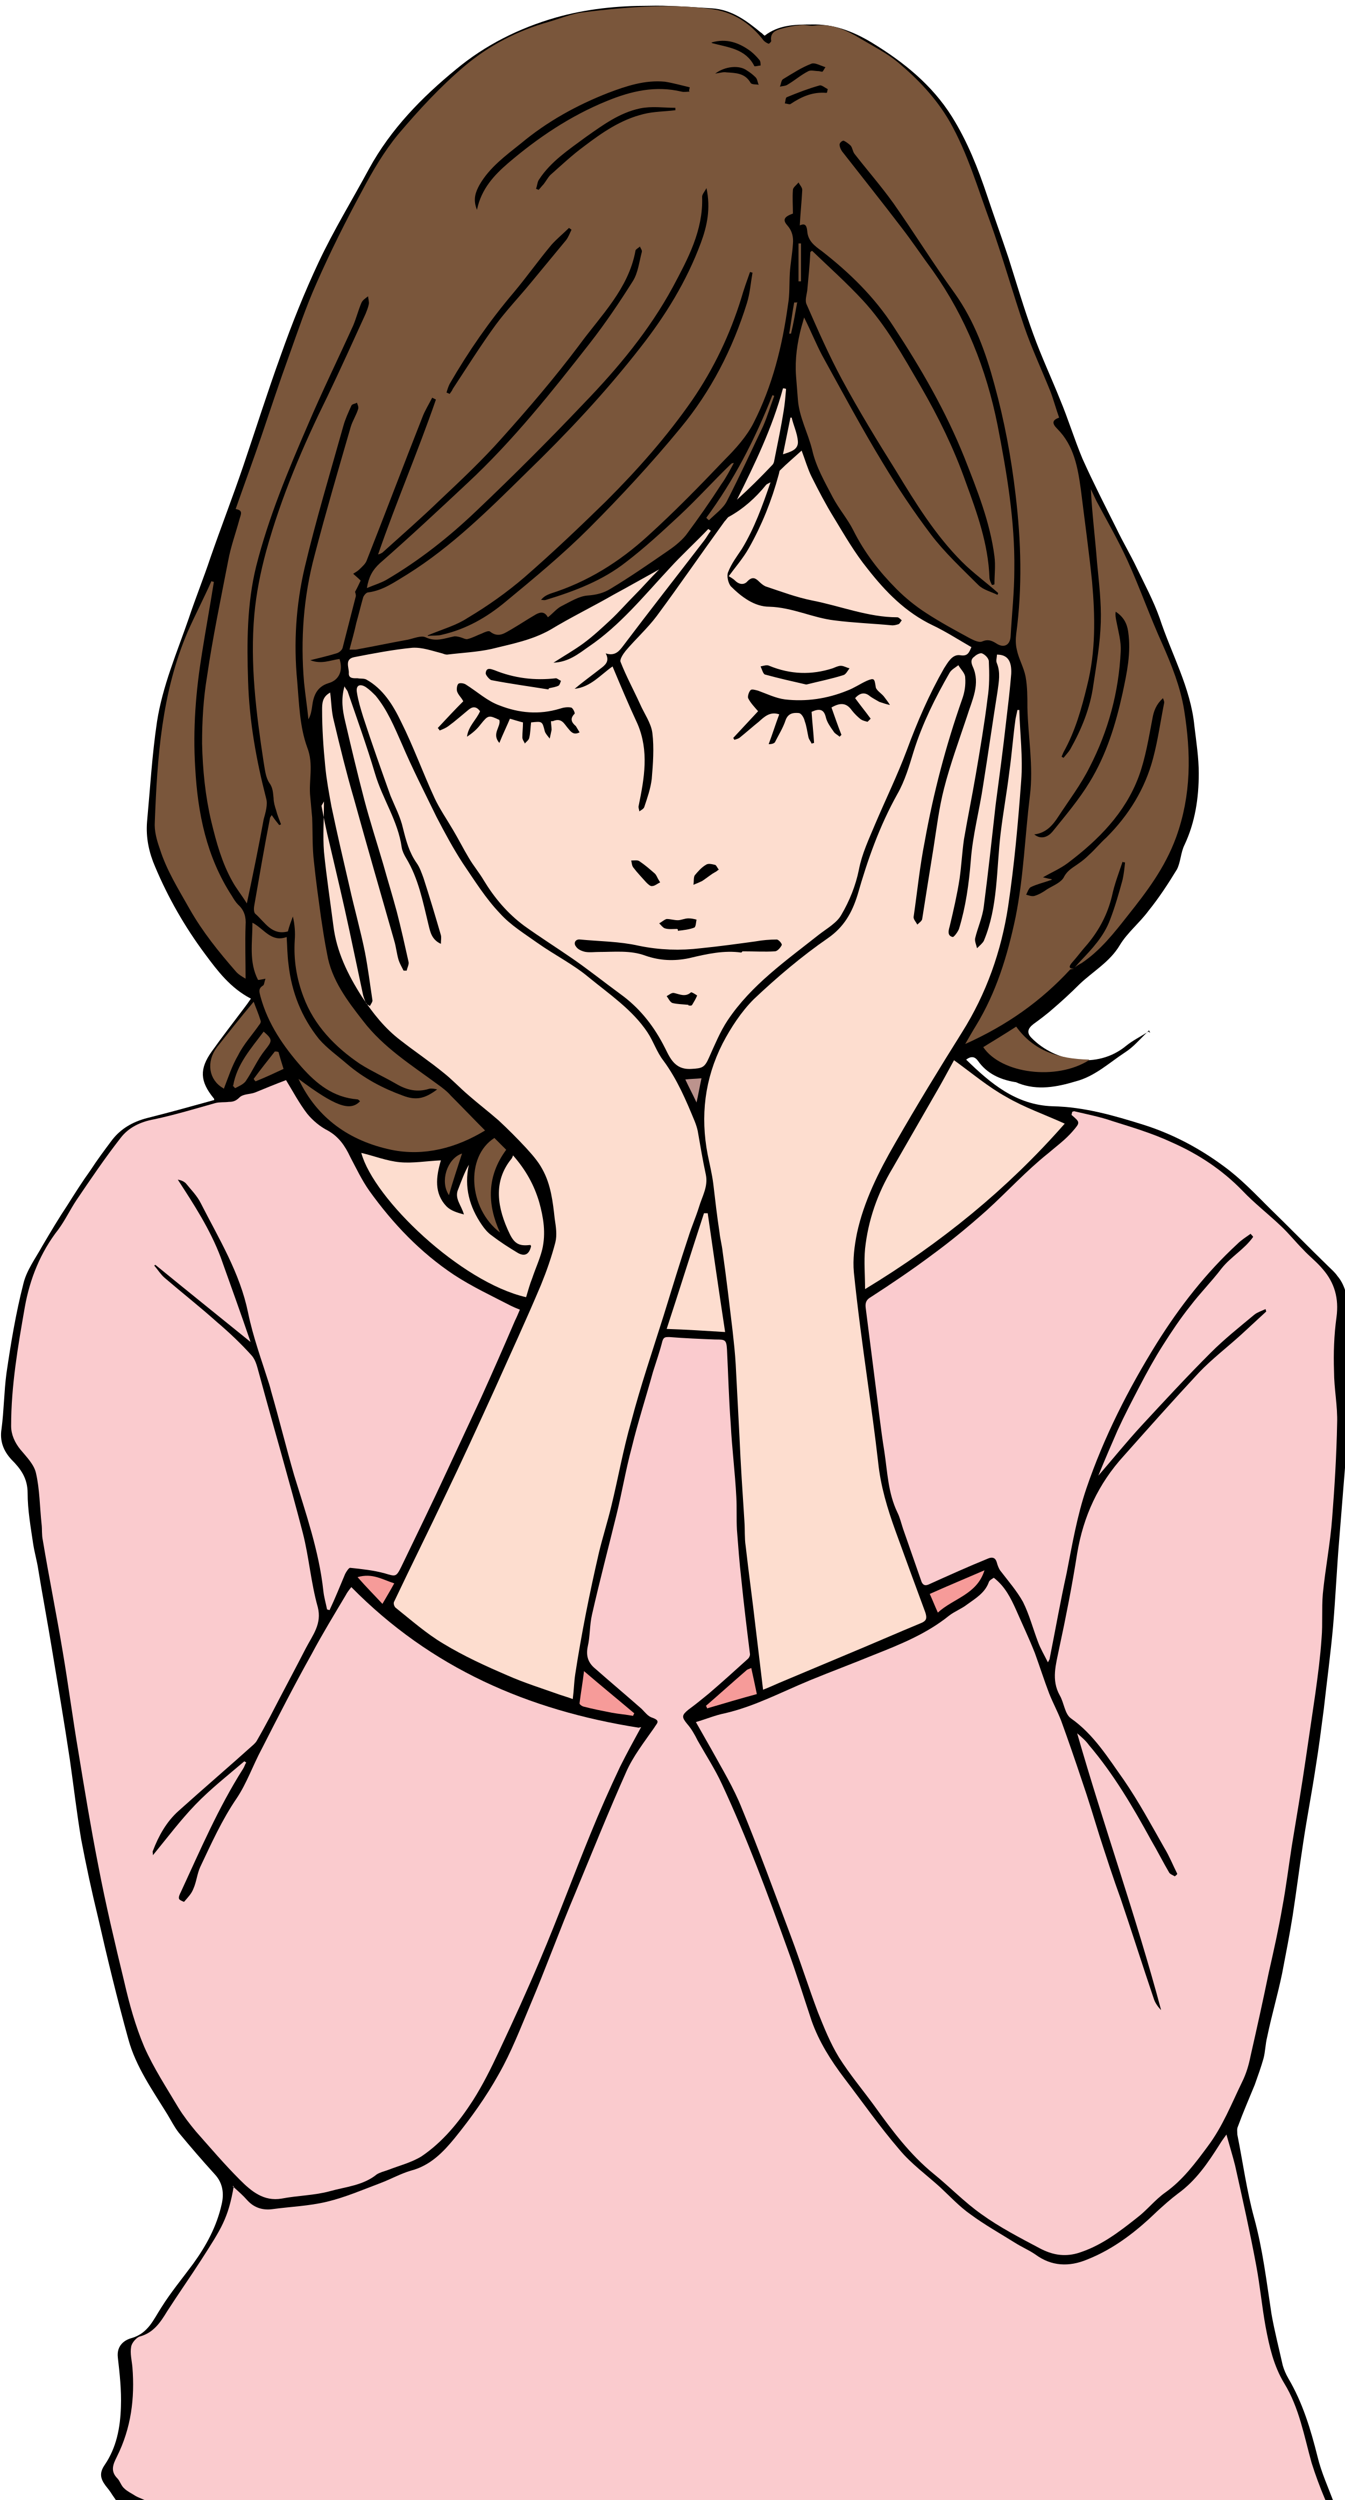 <?xml version="1.0" encoding="UTF-8" standalone="no"?>
<!-- Created with Inkscape (http://www.inkscape.org/) -->

<svg
   xmlns:dc="http://purl.org/dc/elements/1.1/"
   xmlns:cc="http://creativecommons.org/ns#"
   xmlns:rdf="http://www.w3.org/1999/02/22-rdf-syntax-ns#"
   xmlns:svg="http://www.w3.org/2000/svg"
   xmlns="http://www.w3.org/2000/svg"
   xmlns:sodipodi="http://sodipodi.sourceforge.net/DTD/sodipodi-0.dtd"
   xmlns:inkscape="http://www.inkscape.org/namespaces/inkscape"
   width="41.265mm"
   height="76.688mm"
   viewBox="0 0 41.265 76.688"
   version="1.1"
   id="svg62982"
   inkscape:version="0.92.2 2405546, 2018-03-11"
   sodipodi:docname="sadwoman.svg">
  <defs
     id="defs62976" />
  <sodipodi:namedview
     id="base"
     pagecolor="#ffffff"
     bordercolor="#666666"
     borderopacity="1.0"
     inkscape:pageopacity="0.0"
     inkscape:pageshadow="2"
     inkscape:zoom="3.959798"
     inkscape:cx="83.750193"
     inkscape:cy="210.28115"
     inkscape:document-units="mm"
     inkscape:current-layer="layer19"
     showgrid="false"
     inkscape:pagecheckerboard="true"
     inkscape:snap-global="false"
     fit-margin-top="0"
     fit-margin-left="0"
     fit-margin-right="0"
     fit-margin-bottom="0"
     inkscape:window-width="1904"
     inkscape:window-height="948"
     inkscape:window-x="0"
     inkscape:window-y="23"
     inkscape:window-maximized="0" />
  <g
     inkscape:groupmode="layer"
     id="layer19"
     inkscape:label="Layer 2"
     transform="translate(-19.505,-110.49)">
    <path
       style="fill:#000000;stroke-width:1"
       d="m 150.5,417.607 c -0.612,-0.012 -1.224,-0.012 -1.836,0.006 -3.6,0 -7.201,0.359 -10.73,1.367 -4.248,1.224 -8.135,3.171 -11.52,5.979 -3.96,3.24 -7.561,6.912 -10.082,11.52 -1.944,3.6 -4.104,7.131 -5.832,10.803 -1.656,3.528 -3.096,7.129 -4.393,10.801 -1.512,4.176 -2.88,8.496 -4.32,12.744 -1.224,3.601 -2.592,7.128 -3.816,10.656 -0.792,2.376 -1.728,4.683 -2.52,7.059 -1.369,3.96 -3.024,7.777 -3.672,11.953 -0.576,3.888 -0.792,7.704 -1.152,11.592 -0.144,1.8 0.216,3.529 0.936,5.186 1.512,3.6 3.457,6.984 5.762,10.08 1.44,1.945 2.95,3.962 5.326,5.186 -0.288,0.432 -0.503,0.72 -0.719,1.008 -1.296,1.728 -2.592,3.384 -3.816,5.113 -1.44,2.016 -1.367,3.454 0.217,5.398 0.072,0.072 0.072,0.145 0.072,0.217 -2.592,0.72 -5.185,1.44 -7.777,2.088 -1.656,0.432 -3.025,1.224 -4.033,2.52 -0.864,1.153 -1.727,2.305 -2.52,3.529 -0.936,1.296 -1.8,2.665 -2.664,4.033 -1.008,1.512 -1.945,3.095 -2.881,4.68 -0.792,1.44 -1.872,2.881 -2.232,4.465 -0.864,3.384 -1.439,6.841 -1.943,10.297 -0.288,2.16 -0.289,4.319 -0.578,6.48 -0.216,1.368 0.218,2.519 1.154,3.527 1.08,1.08 1.871,2.161 1.871,3.889 0,1.944 0.36,3.962 0.648,5.906 0.144,0.936 0.432,1.943 0.576,2.879 0.504,3.096 1.08,6.121 1.584,9.217 0.72,4.32 1.44,8.569 2.088,12.889 0.432,3.024 0.793,6.122 1.297,9.146 0.576,3.024 1.222,6.048 1.943,9 1.08,4.752 2.233,9.506 3.529,14.186 0.864,3.168 2.807,5.905 4.535,8.713 0.432,0.72 0.793,1.44 1.297,2.088 1.369,1.656 2.736,3.239 4.176,4.824 0.936,1.008 1.081,2.233 0.793,3.457 -0.576,2.592 -1.8,4.823 -3.312,6.912 -1.225,1.656 -2.592,3.313 -3.672,5.041 -0.936,1.44 -1.513,2.951 -3.385,3.527 -0.864,0.216 -1.8,0.863 -1.656,2.232 0.216,1.872 0.431,3.816 0.359,5.76 -0.072,2.376 -0.503,4.681 -1.871,6.697 -0.648,0.936 -0.504,1.585 0.072,2.377 0.288,0.36 0.575,0.72 0.791,1.08 0.504,0.72 0.937,1.512 1.729,1.729 h 0.863 c 0.072,0 0.145,-0.072 0.217,-0.072 v 0.072 h 0.268 0.957 136.668 1.584 c -0.072,-0.144 -0.215,-0.217 -0.359,-0.289 -0.216,-0.072 -0.432,-0.36 -0.504,-0.576 -0.648,-1.728 -1.441,-3.456 -1.873,-5.256 -0.792,-3.169 -1.728,-6.264 -3.385,-9.072 -0.288,-0.504 -0.504,-1.008 -0.648,-1.512 -0.432,-1.945 -0.935,-3.89 -1.295,-5.906 -0.576,-3.744 -1.008,-7.488 -2.016,-11.16 -0.864,-3.168 -1.297,-6.408 -1.945,-9.648 0,-0.288 -0.072,-0.649 0.072,-0.938 0.576,-1.584 1.297,-3.24 1.945,-4.824 0.36,-1.008 0.72,-2.015 1.008,-3.023 0.216,-0.792 0.216,-1.657 0.432,-2.521 0.504,-2.448 1.225,-4.895 1.729,-7.344 0.432,-2.232 0.863,-4.465 1.223,-6.697 0.432,-2.808 0.794,-5.688 1.227,-8.496 0.432,-2.88 1.007,-5.833 1.439,-8.713 0.36,-2.232 0.648,-4.465 0.936,-6.697 0.36,-3.241 0.792,-6.408 1.08,-9.648 0.288,-3.385 0.433,-6.768 0.721,-10.152 0.288,-3.601 0.575,-7.129 0.863,-10.729 0.072,-0.72 0.145,-1.44 0.145,-2.16 0,-0.793 -0.145,-1.585 -0.145,-2.377 -0.072,-2.088 -0.145,-4.248 -0.145,-6.336 0,-1.728 0.361,-3.385 0.289,-5.113 -0.072,-1.224 -0.361,-2.592 -1.225,-3.6 -0.288,-0.432 -0.72,-0.793 -1.08,-1.152 -2.304,-2.232 -4.538,-4.538 -6.842,-6.77 -1.656,-1.656 -3.312,-3.384 -5.184,-4.752 -2.809,-2.088 -5.905,-3.744 -9.289,-4.824 -3.457,-1.08 -6.912,-2.088 -10.584,-2.16 -4.249,-0.144 -7.202,-2.664 -10.01,-5.4 0.576,-0.432 1.009,-0.359 1.369,0.145 1.008,1.44 2.52,2.159 4.248,2.447 0.144,0 0.288,0.073 0.432,0.145 2.233,0.864 4.465,0.431 6.625,-0.217 2.232,-0.576 3.887,-2.161 5.76,-3.385 0.914,-0.588 1.659,-1.466 2.486,-2.27 -0.814,0.521 -1.675,0.944 -2.414,1.549 -3.313,2.737 -8.209,1.873 -10.945,-0.936 -0.576,-0.576 -0.431,-1.08 0.217,-1.584 0.792,-0.576 1.657,-1.225 2.377,-1.873 1.008,-0.864 2.015,-1.798 2.951,-2.734 1.584,-1.512 3.529,-2.592 4.682,-4.537 0.864,-1.44 2.303,-2.593 3.311,-3.961 1.224,-1.512 2.304,-3.168 3.312,-4.824 0.432,-0.865 0.431,-1.945 0.863,-2.809 1.224,-2.592 1.656,-5.399 1.656,-8.279 0,-1.801 -0.288,-3.673 -0.504,-5.473 -0.432,-4.464 -2.663,-8.353 -4.031,-12.529 -0.72,-2.016 -1.728,-3.89 -2.664,-5.834 -0.72,-1.512 -1.585,-2.951 -2.305,-4.463 -1.369,-2.736 -2.737,-5.403 -3.961,-8.139 -0.936,-2.232 -1.656,-4.607 -2.592,-6.84 -1.008,-2.52 -2.16,-4.969 -3.096,-7.561 -1.08,-2.952 -1.945,-5.905 -2.881,-8.857 -0.792,-2.376 -1.655,-4.752 -2.447,-7.129 -1.08,-3.24 -2.305,-6.336 -4.105,-9.217 -2.304,-3.672 -5.617,-6.336 -9.289,-8.568 -2.16,-1.296 -4.392,-2.16 -6.984,-2.088 -2.016,0 -3.816,0.072 -5.4,1.297 -0.216,-0.144 -0.288,-0.288 -0.432,-0.359 -1.656,-1.369 -3.385,-2.667 -5.689,-2.811 -1.836,-0.108 -3.671,-0.256 -5.508,-0.293 z"
       transform="scale(0.265)"
       id="path63927"
       inkscape:connector-curvature="0" />
    <path
       style="fill:#000000;stroke-width:1"
       d="m 206.379,536.459 c 0.059,-0.037 0.12,-0.069 0.178,-0.107 0.072,0.072 0.145,0.073 0.217,0.145 l -0.145,-0.287 c -0.087,0.081 -0.165,0.167 -0.25,0.25 z"
       transform="scale(0.265)"
       id="path63925"
       inkscape:connector-curvature="0" />
  </g>
  <g
     inkscape:label="Layer 1"
     inkscape:groupmode="layer"
     id="layer1"
     style="display:inline"
     transform="translate(-19.505,-110.49)">
    <g
       id="ƒŒƒCƒ_x201e__x0081__x005b__x0020_1"
       transform="matrix(0.265,0,0,0.265,18.236,109.292)">
      <g
         id="g63787">
        <path
           id="path63693"
           d="m 31.711,257.575 c 0.648,0.576 1.224,1.08 1.728,1.656 0.792,0.864 1.8,1.152 2.88,1.008 2.089,-0.288 4.249,-0.36 6.337,-0.864 2.088,-0.504 4.104,-1.368 6.193,-2.16 1.152,-0.432 2.304,-1.08 3.528,-1.44 2.232,-0.576 3.744,-2.161 5.04,-3.745 1.873,-2.304 3.673,-4.824 5.113,-7.416 1.44,-2.521 2.52,-5.329 3.672,-8.065 1.8,-4.249 3.385,-8.641 5.185,-12.889 1.944,-4.681 3.816,-9.361 5.904,-14.042 0.792,-1.8 2.088,-3.456 3.241,-5.112 0.288,-0.504 0.792,-0.792 -0.216,-1.152 -0.505,-0.144 -0.865,-0.648 -1.225,-1.008 -1.8,-1.584 -3.6,-3.097 -5.4,-4.681 -0.792,-0.648 -1.08,-1.44 -0.864,-2.52 0.288,-1.224 0.216,-2.52 0.504,-3.744 0.864,-3.817 1.872,-7.633 2.808,-11.449 0.648,-2.593 1.08,-5.257 1.8,-7.921 0.72,-2.952 1.656,-5.833 2.449,-8.713 0.36,-1.152 0.792,-2.376 1.08,-3.528 0.144,-0.504 0.36,-0.504 0.792,-0.504 1.8,0.144 3.528,0.216 5.328,0.288 1.152,0 1.296,0 1.368,1.152 0.144,2.88 0.216,5.76 0.432,8.641 0.144,2.808 0.504,5.616 0.648,8.424 0.072,1.296 0,2.521 0.072,3.817 0.144,1.872 0.288,3.816 0.504,5.688 0.288,2.881 0.649,5.833 1.009,8.713 0,0.144 -0.072,0.36 -0.216,0.504 -1.513,1.368 -3.025,2.736 -4.537,4.032 -0.792,0.649 -1.584,1.297 -2.376,1.873 -0.792,0.648 -0.792,0.864 -0.144,1.656 0.504,0.576 0.864,1.224 1.224,1.944 0.936,1.656 2.016,3.312 2.808,5.04 2.881,6.193 5.257,12.602 7.561,19.01 1.008,2.736 1.872,5.545 2.808,8.353 0.864,2.448 2.232,4.608 3.817,6.697 2.088,2.736 4.104,5.616 6.336,8.208 1.368,1.657 3.168,2.953 4.753,4.393 1.152,1.08 2.232,2.232 3.456,3.096 1.656,1.224 3.456,2.232 5.184,3.312 0.792,0.504 1.657,0.864 2.377,1.369 1.872,1.368 3.888,1.44 5.976,0.576 3.096,-1.225 5.689,-3.241 8.065,-5.545 0.792,-0.72 1.584,-1.44 2.448,-2.088 2.088,-1.512 3.456,-3.528 4.825,-5.689 0.216,-0.36 0.432,-0.648 0.792,-1.152 0.36,1.296 0.72,2.448 1.008,3.601 0.864,3.888 1.728,7.704 2.448,11.593 0.432,2.304 0.648,4.68 1.08,7.056 0.432,2.305 0.936,4.537 2.16,6.553 1.728,2.808 2.305,6.12 3.169,9.217 0.432,1.368 0.936,2.736 1.512,4.104 0.072,0.216 0.216,0.36 0.36,0.504 H 21.99 c -0.36,-0.36 -1.008,-0.504 -1.512,-0.792 -0.432,-0.288 -0.936,-0.504 -1.296,-0.864 -0.36,-0.288 -0.504,-0.864 -0.792,-1.152 -0.864,-0.864 -0.504,-1.656 -0.072,-2.52 1.656,-3.313 2.088,-6.769 1.8,-10.369 -0.072,-0.792 -0.288,-1.584 -0.144,-2.376 0.072,-0.433 0.576,-1.009 0.936,-1.153 1.656,-0.432 2.448,-1.656 3.24,-2.952 1.296,-2.016 2.665,-3.96 3.961,-5.976 2.304,-3.601 3.096,-4.753 3.744,-8.497 z"
           inkscape:connector-curvature="0"
           style="fill:#facbce" />
        <path
           id="path63695"
           d="m 128.704,116.73 c -3.384,3.672 -7.345,6.48 -12.169,8.64 0.504,-0.864 0.864,-1.512 1.224,-2.088 2.376,-3.888 3.672,-8.136 4.608,-12.601 0.937,-4.68 1.081,-9.361 1.657,-14.041 0.432,-3.457 -0.216,-6.841 -0.288,-10.225 0,-1.224 0,-2.448 -0.216,-3.6 -0.216,-1.081 -0.793,-2.017 -1.009,-3.097 -0.144,-0.576 -0.144,-1.224 -0.072,-1.8 0.721,-5.4 0.576,-10.729 -0.072,-16.129 -0.504,-4.321 -1.296,-8.569 -2.448,-12.746 -1.008,-3.744 -2.304,-7.344 -4.608,-10.585 -2.448,-3.384 -4.681,-6.984 -7.057,-10.369 -1.44,-2.016 -3.024,-3.816 -4.536,-5.76 -0.216,-0.288 -0.216,-0.648 -0.432,-0.936 -0.216,-0.216 -0.504,-0.432 -0.792,-0.576 -0.144,-0.072 -0.504,0.216 -0.504,0.432 0,0.288 0.144,0.576 0.288,0.792 2.304,2.952 4.608,5.832 6.912,8.857 1.224,1.584 2.376,3.312 3.601,4.968 3.816,5.401 6.192,11.377 7.488,17.858 1.08,5.544 2.016,11.089 1.944,16.705 0,2.593 -0.288,5.185 -0.432,7.777 -0.072,1.008 -0.792,1.368 -1.656,0.792 -0.576,-0.36 -1.008,-0.504 -1.656,-0.216 -0.36,0.144 -0.936,-0.144 -1.368,-0.36 -1.728,-0.936 -3.456,-1.872 -5.113,-2.952 -1.224,-0.792 -2.376,-1.728 -3.384,-2.736 -2.016,-2.017 -3.744,-4.249 -5.04,-6.841 -0.648,-1.296 -1.656,-2.448 -2.377,-3.816 -0.936,-1.801 -1.944,-3.529 -2.376,-5.473 -0.504,-2.016 -1.512,-3.816 -1.656,-5.832 -0.072,-0.937 -0.144,-1.801 -0.216,-2.737 -0.144,-1.944 0.144,-3.888 0.648,-5.76 0.072,-0.216 0.144,-0.504 0.288,-1.008 0.792,1.584 1.368,3.024 2.088,4.392 2.305,4.176 4.537,8.353 6.985,12.385 1.728,2.88 3.6,5.689 5.617,8.353 1.584,2.088 3.6,3.96 5.472,5.833 0.576,0.576 1.512,0.792 2.232,1.152 0,-0.072 0.072,-0.144 0.072,-0.216 -1.368,-1.224 -2.88,-2.305 -4.176,-3.601 -3.096,-3.096 -5.401,-6.84 -7.633,-10.513 -2.16,-3.456 -4.32,-6.984 -6.264,-10.585 -1.513,-2.808 -2.809,-5.76 -4.105,-8.712 -0.216,-0.433 0,-1.081 0.072,-1.585 0.144,-1.512 0.288,-3.024 0.36,-4.464 0.072,-0.072 0.144,-0.144 0.216,-0.144 1.944,1.872 3.961,3.672 5.833,5.688 2.736,2.953 4.68,6.481 6.696,9.937 2.089,3.601 3.889,7.273 5.257,11.161 1.296,3.529 2.592,7.129 2.736,11.017 0,0.288 0.144,0.577 0.288,0.865 0.072,0 0.144,0 0.288,-0.072 0,-1.081 0.144,-2.161 0,-3.241 -0.504,-3.96 -2.016,-7.704 -3.456,-11.377 -2.16,-5.4 -5.041,-10.369 -8.209,-15.193 -2.232,-3.457 -5.112,-6.265 -8.353,-8.785 -0.792,-0.576 -1.584,-1.152 -1.656,-2.304 -0.072,-0.792 -0.36,-0.864 -0.864,-0.648 0.072,-1.368 0.216,-2.737 0.288,-4.105 0,-0.288 -0.288,-0.576 -0.432,-0.864 -0.216,0.288 -0.648,0.576 -0.648,0.864 -0.072,0.936 0,1.8 0,2.737 -1.008,0.36 -1.224,0.72 -0.648,1.368 0.576,0.648 0.72,1.368 0.648,2.16 -0.072,1.152 -0.288,2.232 -0.36,3.384 -0.072,1.224 0,2.448 -0.216,3.673 -0.648,4.752 -1.8,9.36 -3.96,13.609 -0.792,1.584 -2.089,3.024 -3.385,4.32 -2.88,3.024 -5.76,5.977 -8.857,8.785 -3.312,3.024 -6.984,5.329 -11.305,6.697 -0.36,0.144 -0.72,0.288 -1.08,0.72 0.216,0 0.36,0.072 0.576,0 3.313,-1.008 6.553,-2.233 9.289,-4.393 2.16,-1.656 4.105,-3.456 6.121,-5.328 2.088,-1.944 3.96,-4.033 5.976,-5.977 0.072,-0.072 0.144,-0.144 0.36,-0.144 -0.432,0.792 -0.864,1.656 -1.44,2.448 -1.296,2.017 -2.664,3.961 -4.104,5.905 -0.648,0.792 -1.512,1.44 -2.376,2.016 -2.089,1.44 -4.177,2.88 -6.337,4.177 -0.792,0.504 -1.656,0.72 -2.664,0.792 -1.008,0.072 -2.016,0.72 -3.024,1.224 -0.577,0.288 -1.009,0.864 -1.585,1.296 -0.432,-0.792 -1.008,-0.576 -1.584,-0.216 -0.864,0.504 -1.728,1.08 -2.592,1.584 -0.792,0.432 -1.512,1.08 -2.52,0.288 -0.144,-0.144 -0.648,0.072 -0.936,0.216 -0.576,0.216 -1.08,0.504 -1.656,0.648 -0.216,0.072 -0.577,-0.144 -0.865,-0.216 -0.288,-0.072 -0.576,-0.144 -0.792,-0.072 -1.08,0.216 -2.016,0.648 -3.24,0.072 -0.504,-0.216 -1.368,0.144 -2.016,0.288 -2.016,0.36 -4.032,0.792 -6.049,1.152 -0.144,0 -0.36,0 -0.72,0 0.288,-1.08 0.576,-2.088 0.792,-3.096 0.288,-1.008 0.504,-1.944 0.792,-2.952 0.072,-0.216 0.36,-0.576 0.576,-0.576 1.729,-0.216 3.097,-1.224 4.537,-2.089 5.184,-3.24 9.505,-7.56 13.825,-11.809 4.681,-4.536 9.145,-9.289 13.177,-14.473 2.881,-3.672 5.329,-7.633 6.985,-12.097 0.72,-1.944 1.152,-3.961 0.648,-6.337 -0.216,0.432 -0.504,0.72 -0.504,1.008 0.144,3.889 -1.656,7.201 -3.384,10.441 -2.737,5.041 -6.337,9.361 -10.297,13.466 -4.033,4.248 -8.209,8.424 -12.457,12.457 -3.169,3.024 -6.625,5.76 -10.441,7.992 -0.648,0.361 -1.368,0.577 -2.233,0.937 0.216,-1.297 0.649,-2.089 1.513,-2.881 3.456,-3.024 6.768,-6.12 10.153,-9.289 5.256,-4.896 9.72,-10.513 14.113,-16.129 1.8,-2.304 3.456,-4.752 5.04,-7.273 0.576,-0.936 0.72,-2.232 1.008,-3.312 0.072,-0.216 -0.144,-0.432 -0.216,-0.648 -0.144,0.144 -0.432,0.288 -0.504,0.432 -0.792,4.464 -4.032,7.561 -6.552,11.017 -2.809,3.744 -5.833,7.273 -8.929,10.729 -2.232,2.52 -4.753,4.896 -7.201,7.201 -2.16,2.088 -4.392,4.032 -6.624,6.048 -0.144,0.072 -0.216,0.144 -0.504,0.216 2.088,-6.048 4.608,-11.881 6.696,-17.929 -0.144,-0.072 -0.288,-0.144 -0.432,-0.216 -0.36,0.72 -0.864,1.512 -1.152,2.304 -2.16,5.472 -4.248,11.017 -6.409,16.489 -0.144,0.432 -0.504,0.72 -0.864,1.08 -0.216,0.216 -0.504,0.36 -0.72,0.504 0.216,0.216 0.504,0.432 0.864,0.792 -0.144,0.289 -0.36,0.793 -0.648,1.297 0,0.072 0.144,0.36 0.072,0.576 -0.504,1.944 -1.008,3.96 -1.512,5.904 -0.072,0.288 -0.432,0.576 -0.72,0.648 -0.936,0.288 -1.872,0.504 -3.024,0.792 1.296,0.504 2.304,0 3.384,-0.144 0.432,1.296 0,2.449 -1.296,2.809 -1.368,0.432 -1.728,1.512 -1.872,2.664 -0.072,0.504 -0.144,1.008 -0.432,1.512 -0.144,-1.44 -0.36,-2.808 -0.504,-4.248 -0.432,-4.969 -0.072,-9.937 1.224,-14.762 1.296,-4.968 2.736,-9.865 4.176,-14.833 0.216,-0.72 0.648,-1.368 0.864,-2.088 0.072,-0.216 -0.072,-0.504 -0.144,-0.72 -0.216,0.144 -0.576,0.144 -0.648,0.36 -0.36,0.792 -0.72,1.584 -0.936,2.376 -1.512,5.4 -3.168,10.873 -4.464,16.345 -1.008,4.321 -1.296,8.713 -0.864,13.178 0.216,2.592 0.288,5.256 1.152,7.632 0.792,2.016 0.144,3.889 0.36,5.761 0.072,0.792 0.144,1.584 0.216,2.376 0.072,1.728 0,3.456 0.216,5.185 0.216,2.088 0.504,4.176 0.792,6.264 0.216,1.44 0.432,2.88 0.72,4.321 0.504,3.024 2.376,5.472 4.176,7.776 2.377,3.097 5.617,5.113 8.641,7.345 0.504,0.36 1.08,0.792 1.512,1.296 1.296,1.296 2.593,2.664 3.961,4.032 -3.313,2.017 -7.057,3.025 -10.873,2.233 -4.753,-1.008 -8.569,-3.601 -10.729,-8.209 4.248,3.168 5.976,3.816 7.128,2.592 -0.072,-0.072 -0.216,-0.216 -0.288,-0.216 -2.808,-0.216 -4.752,-1.8 -6.48,-3.744 -2.088,-2.376 -3.889,-4.969 -4.753,-8.137 -0.144,-0.576 -0.288,-0.936 0.288,-1.296 0.144,-0.072 0.144,-0.432 0.288,-0.792 -0.432,0.072 -0.648,0.144 -0.864,0.144 -1.08,-2.088 -0.648,-4.321 -0.648,-6.625 1.368,0.72 2.16,2.304 3.961,1.656 0.072,1.08 0.072,2.089 0.216,3.169 0.36,3.24 1.512,6.12 3.528,8.64 0.936,1.081 2.16,1.945 3.24,2.881 1.944,1.656 4.105,2.808 6.481,3.672 1.512,0.576 2.52,0.36 3.96,-0.72 -0.288,-0.072 -0.648,-0.144 -0.936,-0.072 -1.368,0.432 -2.592,0.144 -3.816,-0.576 -1.368,-0.792 -2.809,-1.44 -4.177,-2.304 -2.88,-1.944 -5.328,-4.465 -6.552,-7.777 -0.792,-2.088 -1.152,-4.248 -1.008,-6.553 0.072,-0.864 0,-1.8 -0.216,-2.736 -0.216,0.576 -0.432,1.152 -0.576,1.728 -1.873,0.504 -2.665,-1.08 -3.745,-2.016 -0.216,-0.144 -0.216,-0.648 -0.144,-1.008 0.576,-3.312 1.152,-6.697 1.8,-10.009 0,-0.144 0.072,-0.216 0.216,-0.432 0.288,0.432 0.576,0.792 0.864,1.152 0.073,0 0.145,-0.072 0.217,-0.072 -0.217,-0.576 -0.433,-1.08 -0.577,-1.656 -0.144,-0.432 -0.288,-0.936 -0.288,-1.368 -0.072,-0.648 -0.072,-1.224 -0.504,-1.8 -0.432,-0.648 -0.504,-1.584 -0.648,-2.377 -0.864,-5.688 -1.584,-11.377 -1.08,-17.065 0.216,-2.448 0.72,-4.969 1.368,-7.345 1.729,-6.264 4.249,-12.169 7.129,-18.001 1.512,-3.169 2.952,-6.337 4.392,-9.505 0.144,-0.36 0.288,-0.72 0.36,-1.08 0.072,-0.289 -0.072,-0.649 -0.072,-0.937 -0.288,0.216 -0.648,0.432 -0.792,0.793 -0.36,0.864 -0.576,1.728 -0.936,2.592 -1.728,3.816 -3.6,7.632 -5.256,11.521 -2.304,5.328 -4.537,10.657 -5.977,16.345 -1.08,4.393 -1.08,8.857 -0.936,13.322 0.144,4.608 0.936,9.072 2.088,13.537 0.216,0.72 -0.072,1.656 -0.288,2.448 -0.576,3.168 -1.224,6.337 -1.944,9.721 -0.576,-0.936 -1.224,-1.728 -1.656,-2.52 -1.224,-2.16 -1.872,-4.537 -2.448,-6.913 -0.72,-3.024 -1.008,-6.048 -1.08,-9.073 0,-2.592 0.144,-5.184 0.576,-7.776 0.648,-4.465 1.584,-8.929 2.448,-13.394 0.288,-1.584 0.864,-3.168 1.296,-4.752 0.144,-0.576 0.504,-1.08 -0.432,-1.224 1.008,-2.881 2.016,-5.617 2.952,-8.353 1.08,-3.168 2.088,-6.265 3.241,-9.433 1.008,-2.808 1.944,-5.616 3.168,-8.353 1.584,-3.6 3.384,-7.2 5.256,-10.657 1.225,-2.304 2.521,-4.536 4.177,-6.552 2.376,-2.809 4.896,-5.545 7.704,-7.921 2.809,-2.376 6.121,-4.104 9.721,-5.113 1.225,-0.36 2.449,-0.864 3.745,-1.08 2.808,-0.36 5.688,-0.648 8.497,-0.72 2.16,-0.072 4.32,0 6.48,0.288 2.52,0.288 4.609,1.584 6.193,3.673 0.144,0.144 0.36,0.288 0.576,0.36 0.072,0 0.36,-0.288 0.288,-0.36 C 93.925,8.288 94.645,8 95.221,7.856 c 0.72,-0.216 1.512,-0.36 2.304,-0.432 0.504,-0.072 1.008,0.144 1.512,0.072 2.016,-0.289 3.745,0.504 5.401,1.512 1.44,0.864 3.024,1.656 4.32,2.736 2.304,1.944 4.393,4.104 5.977,6.841 2.088,3.672 3.24,7.704 4.68,11.593 1.44,4.032 2.592,8.136 3.961,12.169 0.864,2.52 2.016,4.968 3.024,7.488 0.36,0.937 0.648,2.017 1.008,3.025 -0.792,0.288 -0.864,0.648 -0.216,1.296 1.944,1.944 2.376,4.464 2.736,7.057 0.432,3.528 0.936,7.128 1.296,10.657 0.36,4.032 0.432,8.064 -0.576,12.025 -0.648,2.664 -1.368,5.256 -2.736,7.704 -0.072,0.144 -0.144,0.36 -0.216,0.504 0.072,0.072 0.144,0.072 0.216,0.144 0.288,-0.36 0.576,-0.648 0.792,-1.008 1.296,-2.304 2.304,-4.752 2.664,-7.416 0.36,-2.377 0.792,-4.825 0.864,-7.273 0.072,-2.304 -0.216,-4.608 -0.432,-6.913 -0.216,-2.808 -0.576,-5.616 -0.72,-8.496 0.216,0.432 0.432,0.936 0.648,1.368 1.224,2.304 2.521,4.536 3.601,6.912 1.44,3.169 2.592,6.481 4.032,9.649 1.08,2.448 2.088,4.969 2.52,7.633 0.792,4.968 0.864,9.793 -0.936,14.761 -1.296,3.529 -3.384,6.265 -5.616,9.073 -1.585,2.016 -3.169,4.032 -5.329,5.473 -0.288,0.144 -0.504,0.288 -0.792,0.504 0.216,-0.216 0.432,-0.504 0.648,-0.72 1.368,-1.441 2.736,-2.881 3.456,-4.825 0.577,-1.512 1.009,-3.024 1.441,-4.608 0.144,-0.648 0.216,-1.296 0.288,-2.016 -0.072,0 -0.216,0 -0.288,-0.072 -0.432,1.296 -0.937,2.592 -1.225,3.96 -0.504,2.088 -1.44,3.888 -2.808,5.544 -0.648,0.72 -1.224,1.513 -1.872,2.233 -0.288,0.36 -0.36,0.648 0.288,0.648 z M 54.321,78.134 v 0 c 0.648,-0.072 1.152,0 1.656,-0.144 2.809,-0.648 5.185,-2.016 7.345,-3.816 3.312,-2.737 6.625,-5.473 9.649,-8.497 3.672,-3.672 7.273,-7.561 10.585,-11.593 3.528,-4.249 6.048,-9.145 7.705,-14.473 0.36,-1.153 0.432,-2.305 0.648,-3.529 -0.072,0 -0.216,-0.072 -0.288,-0.072 -0.36,1.008 -0.72,2.016 -1.009,3.024 -1.296,4.177 -3.168,8.137 -5.688,11.81 -2.952,4.248 -6.337,8.064 -9.937,11.665 -3.096,3.024 -6.193,5.976 -9.505,8.856 -2.016,1.729 -4.248,3.313 -6.552,4.681 -1.297,0.864 -2.881,1.296 -4.609,2.016 z m 72.223,28.227 v 0 c -1.008,0.36 -1.728,0.504 -2.448,0.864 -0.216,0.144 -0.36,0.576 -0.504,0.864 0.288,0.072 0.648,0.216 0.936,0.144 0.504,-0.144 1.008,-0.432 1.512,-0.792 0.72,-0.432 1.656,-0.792 1.944,-1.44 0.432,-0.792 1.08,-1.08 1.656,-1.512 0.432,-0.288 0.864,-0.649 1.224,-1.009 0.72,-0.648 1.296,-1.368 2.016,-2.016 2.593,-2.592 4.465,-5.616 5.401,-9.145 0.576,-2.16 0.864,-4.32 1.296,-6.48 0,-0.144 -0.072,-0.288 -0.144,-0.504 -0.792,0.72 -1.08,1.512 -1.224,2.376 -0.432,2.232 -0.792,4.536 -1.584,6.697 -1.584,4.248 -4.681,7.344 -8.209,10.009 -0.864,0.648 -1.872,1.08 -2.88,1.656 0.36,0.072 0.504,0.144 1.008,0.216 z m -2.016,-5.257 v 0 c 0.792,0.648 1.584,0.288 2.088,-0.288 1.512,-1.872 3.096,-3.744 4.32,-5.76 1.944,-3.169 3.025,-6.697 3.817,-10.297 0.504,-2.377 1.008,-4.681 0.648,-7.129 -0.144,-1.008 -0.576,-1.728 -1.44,-2.304 -0.072,0.36 0,0.72 0.072,1.08 0.216,1.152 0.576,2.376 0.504,3.528 -0.216,4.681 -1.441,9.217 -3.601,13.394 -1.008,2.016 -2.376,3.816 -3.6,5.688 -0.648,1.008 -1.44,1.944 -2.808,2.088 z M 84.564,15.056 v 0 c 0,-0.144 0.072,-0.288 0.072,-0.432 -0.936,-0.216 -1.944,-0.504 -2.88,-0.648 -2.305,-0.216 -4.465,0.504 -6.553,1.296 -3.672,1.44 -7.057,3.313 -10.081,5.833 -1.8,1.44 -3.672,2.808 -4.824,4.824 -0.432,0.792 -0.792,1.656 -0.288,2.881 0.504,-2.449 2.016,-4.033 3.6,-5.401 3.456,-2.952 7.201,-5.473 11.449,-7.201 2.808,-1.152 5.617,-1.8 8.641,-1.08 0.288,0.072 0.648,0 0.936,0 z M 56.553,49.979 v 0 c 0.072,0.072 0.216,0.072 0.288,0.144 0.144,-0.216 0.288,-0.36 0.36,-0.576 1.657,-2.52 3.241,-5.04 4.969,-7.416 1.224,-1.656 2.664,-3.169 4.032,-4.825 1.368,-1.656 2.736,-3.312 4.105,-4.968 0.288,-0.36 0.432,-0.792 0.648,-1.224 -0.072,-0.072 -0.216,-0.144 -0.288,-0.216 -0.648,0.648 -1.369,1.224 -2.017,1.944 -1.512,1.8 -2.88,3.744 -4.392,5.544 -2.808,3.313 -5.256,6.841 -7.417,10.585 -0.144,0.288 -0.288,0.72 -0.36,1.008 z M 82.98,17.288 v 0 c 0,-0.072 0,-0.216 0,-0.288 -1.368,0 -2.736,-0.216 -4.105,0.072 -2.376,0.504 -4.32,1.945 -6.264,3.313 -1.944,1.44 -4.033,2.808 -5.401,4.896 -0.216,0.288 -0.216,0.72 -0.36,1.08 0.072,0.072 0.216,0.072 0.288,0.144 0.216,-0.216 0.36,-0.432 0.576,-0.648 0.288,-0.36 0.504,-0.792 0.792,-1.08 1.297,-1.152 2.521,-2.304 3.889,-3.312 2.088,-1.584 4.248,-3.096 6.912,-3.745 1.153,-0.288 2.377,-0.288 3.601,-0.432 z m 17.425,-4.968 v 0 c -0.648,-0.216 -1.296,-0.576 -1.656,-0.432 -1.152,0.432 -2.232,1.152 -3.312,1.8 -0.216,0.144 -0.216,0.576 -0.36,0.864 0.288,-0.072 0.648,-0.072 0.864,-0.216 0.864,-0.504 1.584,-1.152 2.448,-1.584 0.288,-0.144 0.792,0 1.152,0 0.144,0 0.288,0.072 0.432,0.072 0.072,0 0.144,-0.144 0.36,-0.504 z M 87.228,9.512 v 0 c 1.872,0.504 3.889,0.648 4.897,2.664 0.072,0.072 0.504,-0.072 0.72,-0.072 0,-0.216 0,-0.504 -0.144,-0.648 -0.288,-0.36 -0.648,-0.72 -1.008,-1.008 C 90.324,9.44 88.884,8.936 87.156,9.44 Z m 13.321,5.688 v 0 c 0,-0.144 0.072,-0.288 0.072,-0.36 -0.288,-0.144 -0.72,-0.504 -0.936,-0.432 -1.296,0.36 -2.592,0.864 -3.816,1.368 -0.144,0.072 -0.144,0.504 -0.216,0.72 0.216,0 0.504,0.144 0.648,0.072 1.296,-0.864 2.592,-1.44 4.176,-1.296 z M 87.588,13.04 v 0 c 0.576,-0.072 0.936,-0.216 1.296,-0.144 1.08,0.072 2.161,0.072 2.809,1.224 0.144,0.216 0.648,0.144 0.936,0.216 -0.144,-0.288 -0.144,-0.648 -0.36,-0.864 -0.288,-0.288 -0.648,-0.576 -1.008,-0.792 -0.865,-0.648 -2.521,-0.504 -3.673,0.36 z"
           inkscape:connector-curvature="0"
           style="fill:#7a563b" />
        <path
           id="path63697"
           d="m 129.136,133.147 c 1.512,0.36 3.024,0.648 4.464,1.152 2.305,0.72 4.681,1.44 6.841,2.449 3.096,1.368 5.833,3.168 8.209,5.616 1.368,1.44 2.952,2.664 4.392,4.032 0.936,0.865 1.728,1.873 2.593,2.737 0.72,0.792 1.584,1.44 2.304,2.304 1.368,1.584 1.872,3.384 1.584,5.544 -0.288,2.089 -0.36,4.177 -0.288,6.265 0,2.016 0.432,4.032 0.36,6.049 -0.072,3.672 -0.288,7.272 -0.576,10.945 -0.216,2.952 -0.792,5.832 -1.08,8.784 -0.144,1.729 0,3.457 -0.144,5.113 -0.144,2.16 -0.432,4.32 -0.72,6.408 -0.36,2.449 -0.72,4.897 -1.08,7.345 -0.504,3.456 -1.081,6.913 -1.657,10.369 -0.36,2.304 -0.648,4.681 -1.08,6.985 -0.432,2.52 -1.008,5.112 -1.584,7.632 -0.648,3.169 -1.368,6.409 -2.088,9.577 -0.216,1.08 -0.504,2.089 -1.008,3.097 -1.224,2.52 -2.232,5.112 -3.961,7.416 -1.44,1.945 -2.88,3.889 -4.896,5.329 -1.224,0.864 -2.16,2.088 -3.312,2.952 -2.088,1.656 -4.249,3.312 -6.913,4.105 -1.584,0.432 -2.952,0.144 -4.32,-0.577 -2.305,-1.224 -4.681,-2.448 -6.769,-3.96 -1.944,-1.368 -3.672,-3.168 -5.544,-4.68 -2.737,-2.233 -4.825,-5.041 -6.841,-7.849 -1.368,-1.872 -2.88,-3.672 -4.104,-5.617 -1.009,-1.656 -1.729,-3.456 -2.449,-5.256 -1.08,-2.88 -2.016,-5.833 -3.096,-8.713 -1.872,-4.968 -3.672,-9.937 -5.689,-14.833 -0.936,-2.376 -2.304,-4.609 -3.528,-6.841 -0.576,-1.008 -1.152,-2.016 -1.8,-3.168 1.224,-0.36 2.232,-0.792 3.312,-1.008 3.457,-0.792 6.553,-2.449 9.865,-3.817 2.448,-1.008 4.969,-1.944 7.417,-2.952 3.096,-1.224 6.12,-2.448 8.713,-4.536 0.648,-0.504 1.44,-0.792 2.088,-1.296 1.008,-0.721 2.088,-1.369 2.52,-2.593 0.072,-0.216 0.36,-0.36 0.576,-0.504 1.296,1.008 1.944,2.304 2.592,3.745 0.72,1.656 1.513,3.312 2.161,4.968 0.576,1.584 1.08,3.168 1.656,4.68 0.432,1.081 0.936,2.017 1.368,3.097 0.864,2.376 1.656,4.68 2.448,7.056 0.72,2.089 1.368,4.249 2.016,6.337 0.792,2.448 1.584,4.896 2.449,7.273 1.296,3.816 2.52,7.704 3.816,11.521 0.144,0.504 0.504,1.008 0.864,1.368 -2.88,-10.801 -6.625,-21.242 -9.721,-32.043 0.504,0.432 1.008,0.864 1.368,1.368 2.88,3.384 5.113,7.201 7.201,11.017 0.72,1.224 1.368,2.52 2.088,3.744 0.144,0.216 0.432,0.288 0.648,0.432 0.072,-0.072 0.216,-0.144 0.288,-0.288 -0.504,-1.008 -0.936,-2.088 -1.512,-3.024 -1.512,-2.664 -2.952,-5.328 -4.68,-7.849 -1.801,-2.52 -3.457,-5.256 -6.121,-7.128 -0.72,-0.504 -0.792,-1.8 -1.296,-2.664 -1.008,-1.801 -0.432,-3.601 -0.072,-5.401 0.792,-3.672 1.512,-7.345 2.088,-11.017 0.72,-4.32 2.448,-8.065 5.401,-11.305 2.88,-3.24 5.76,-6.481 8.712,-9.649 1.513,-1.584 3.313,-2.952 4.969,-4.464 0.936,-0.864 1.872,-1.729 2.808,-2.593 0,-0.072 -0.072,-0.144 -0.072,-0.288 -0.432,0.216 -0.936,0.36 -1.296,0.648 -1.728,1.441 -3.456,2.809 -5.04,4.393 -2.737,2.736 -5.401,5.616 -8.065,8.497 -1.656,1.8 -3.169,3.672 -4.969,5.76 0.792,-1.944 1.512,-3.6 2.233,-5.256 0.792,-1.729 1.656,-3.385 2.52,-5.041 0.864,-1.656 1.728,-3.24 2.736,-4.824 1.008,-1.584 2.016,-3.097 3.168,-4.537 1.152,-1.512 2.449,-2.808 3.601,-4.32 1.08,-1.368 2.664,-2.232 3.672,-3.672 -0.072,-0.144 -0.216,-0.216 -0.288,-0.36 -0.504,0.36 -1.08,0.72 -1.512,1.152 -3.673,3.384 -6.697,7.272 -9.361,11.521 -3.312,5.328 -6.121,10.873 -8.137,16.777 -1.08,3.169 -1.656,6.553 -2.304,9.865 -0.72,3.24 -1.296,6.553 -1.944,9.793 0,0.144 -0.072,0.216 -0.216,0.504 -0.432,-0.864 -0.864,-1.584 -1.152,-2.376 -0.576,-1.512 -1.008,-3.168 -1.729,-4.609 -0.72,-1.296 -1.728,-2.448 -2.664,-3.672 -0.144,-0.216 -0.288,-0.576 -0.36,-0.864 -0.144,-0.576 -0.504,-0.72 -1.008,-0.504 -2.304,0.936 -4.536,1.944 -6.769,2.952 -0.432,0.216 -0.72,0.216 -0.936,-0.216 -0.72,-2.088 -1.44,-4.104 -2.16,-6.192 -0.216,-0.648 -0.36,-1.296 -0.648,-1.872 -1.08,-2.233 -1.152,-4.681 -1.512,-7.057 -0.432,-2.664 -0.72,-5.401 -1.08,-8.137 -0.36,-2.808 -0.72,-5.688 -1.08,-8.497 -0.072,-0.576 0.072,-0.936 0.576,-1.224 2.448,-1.584 4.896,-3.24 7.201,-4.968 2.16,-1.584 4.248,-3.313 6.264,-5.113 2.376,-2.16 4.537,-4.536 7.057,-6.552 1.008,-0.864 2.016,-1.584 2.88,-2.593 0.864,-1.008 0.864,-1.008 -0.144,-1.872 0,-0.144 0.072,-0.216 0.072,-0.36 z"
           inkscape:connector-curvature="0"
           style="fill:#facbce" />
        <path
           id="path63699"
           d="m 79.019,204.434 c -0.792,1.44 -1.656,3.024 -2.448,4.608 -1.224,2.593 -2.376,5.185 -3.456,7.849 -1.944,4.752 -3.745,9.649 -5.761,14.401 -1.512,3.601 -3.096,7.057 -4.752,10.585 -0.936,2.017 -1.944,4.033 -3.096,5.833 -1.585,2.448 -3.457,4.752 -5.905,6.408 -1.152,0.721 -2.592,1.081 -3.888,1.585 -0.432,0.144 -0.936,0.288 -1.296,0.504 -1.585,1.296 -3.601,1.44 -5.401,1.944 -1.8,0.504 -3.744,0.504 -5.616,0.864 -2.089,0.36 -3.529,-0.864 -4.825,-2.16 -1.8,-1.8 -3.456,-3.745 -5.112,-5.617 -0.72,-0.864 -1.441,-1.8 -2.017,-2.736 -1.368,-2.304 -2.88,-4.608 -3.96,-7.057 -1.008,-2.376 -1.728,-4.968 -2.304,-7.488 -1.08,-4.465 -2.16,-9.001 -3.024,-13.538 -0.865,-4.392 -1.585,-8.784 -2.305,-13.177 -0.648,-3.816 -1.152,-7.705 -1.8,-11.521 -0.72,-4.32 -1.584,-8.569 -2.304,-12.889 -0.144,-0.648 -0.072,-1.296 -0.144,-1.872 -0.216,-2.017 -0.216,-4.033 -0.648,-5.905 -0.216,-1.008 -1.08,-1.872 -1.8,-2.736 -0.648,-0.792 -1.08,-1.728 -1.08,-2.736 0,-4.681 0.792,-9.217 1.584,-13.754 0.576,-3.24 1.8,-6.336 3.888,-9.001 0.792,-1.08 1.368,-2.304 2.088,-3.384 1.656,-2.448 3.313,-4.896 5.113,-7.2 0.936,-1.225 2.304,-1.873 3.888,-2.161 2.376,-0.504 4.753,-1.224 7.057,-1.872 0.504,-0.144 1.08,-0.072 1.584,-0.144 0.432,0 0.792,-0.072 1.224,-0.504 0.432,-0.432 1.224,-0.36 1.8,-0.576 1.224,-0.504 2.448,-1.008 3.601,-1.44 0.792,1.296 1.512,2.664 2.448,3.888 0.648,0.792 1.512,1.512 2.376,1.944 1.296,0.721 2.016,1.801 2.592,3.025 0.72,1.368 1.368,2.736 2.232,3.96 2.737,3.816 5.905,7.129 9.793,9.721 2.089,1.368 4.393,2.448 6.625,3.6 0.288,0.144 0.648,0.288 1.008,0.432 -0.216,0.504 -0.36,0.864 -0.576,1.296 -1.296,3.025 -2.592,5.977 -3.96,9.001 -1.296,2.809 -2.593,5.545 -3.889,8.353 -1.728,3.744 -3.528,7.417 -5.328,11.161 -0.576,1.152 -0.648,1.08 -1.872,0.72 -1.296,-0.36 -2.665,-0.504 -4.033,-0.648 -0.144,0 -0.432,0.432 -0.576,0.72 -0.576,1.368 -1.152,2.808 -1.8,4.177 -0.072,0 -0.216,-0.072 -0.288,-0.072 -0.144,-0.72 -0.36,-1.441 -0.432,-2.161 -0.504,-4.608 -2.016,-8.928 -3.384,-13.393 -0.936,-3.24 -1.729,-6.48 -2.665,-9.721 -0.072,-0.288 -0.144,-0.576 -0.216,-0.792 -0.864,-2.736 -1.872,-5.472 -2.448,-8.281 -0.936,-4.608 -3.384,-8.568 -5.472,-12.673 -0.432,-0.864 -1.08,-1.512 -1.729,-2.304 -0.216,-0.216 -0.504,-0.36 -0.936,-0.432 1.873,2.88 3.745,5.76 4.969,9.001 1.152,3.24 2.304,6.408 3.456,9.793 -3.816,-3.097 -7.417,-5.977 -11.017,-8.929 -0.072,0 -0.072,0.072 -0.144,0.072 0.432,0.504 0.792,1.08 1.224,1.44 2.016,1.728 4.033,3.312 6.049,5.112 1.44,1.225 2.808,2.521 4.032,3.889 0.504,0.576 0.648,1.44 0.864,2.16 1.656,6.121 3.457,12.241 5.041,18.362 0.72,2.808 0.936,5.76 1.728,8.569 0.504,1.944 -0.576,3.24 -1.368,4.752 -1.368,2.664 -2.808,5.329 -4.177,7.993 -0.504,0.936 -1.008,1.872 -1.512,2.736 -0.072,0.144 -0.216,0.288 -0.36,0.432 -2.88,2.592 -5.832,5.113 -8.713,7.705 -1.368,1.224 -2.304,2.88 -2.952,4.608 -0.072,0.072 0,0.216 0,0.504 1.656,-2.016 3.168,-4.032 4.897,-5.832 1.728,-1.8 3.744,-3.385 5.688,-5.041 0.072,0.072 0.144,0.072 0.216,0.144 -0.144,0.216 -0.216,0.504 -0.36,0.72 -2.88,4.537 -4.968,9.433 -7.201,14.258 -0.144,0.288 -0.288,0.576 -0.216,0.792 0,0.144 0.576,0.36 0.576,0.36 0.433,-0.504 0.865,-0.936 1.081,-1.512 0.36,-0.792 0.432,-1.729 0.792,-2.521 1.296,-2.736 2.52,-5.472 4.248,-7.992 1.152,-1.729 1.872,-3.817 2.88,-5.689 1.872,-3.672 3.745,-7.345 5.761,-10.945 1.224,-2.304 2.592,-4.536 3.96,-6.841 0.144,-0.288 0.36,-0.576 0.648,-0.936 9.217,9.361 20.45,14.258 33.267,16.274 z"
           inkscape:connector-curvature="0"
           style="fill:#facbce" />
        <path
           id="path63701"
           d="m 89.1,71.293 c 0.792,-1.08 1.728,-2.16 2.377,-3.312 1.512,-2.664 2.664,-5.544 3.456,-8.497 0.072,-0.216 0.072,-0.432 0.144,-0.504 0.792,-0.792 1.656,-1.512 2.52,-2.304 0.432,1.152 0.72,2.16 1.152,3.024 0.792,1.585 1.656,3.241 2.592,4.753 1.225,2.016 2.377,4.032 3.889,5.904 2.088,2.665 4.392,5.041 7.561,6.553 1.512,0.72 2.952,1.656 4.464,2.52 -0.288,0.648 -0.432,1.08 -1.296,0.936 -0.936,-0.144 -1.44,0.864 -1.872,1.512 -1.729,3.025 -3.097,6.193 -4.321,9.505 -1.08,2.881 -2.448,5.689 -3.672,8.569 -0.72,1.728 -1.512,3.384 -1.872,5.257 -0.36,1.8 -1.08,3.6 -2.016,5.184 -0.505,0.936 -1.657,1.584 -2.593,2.304 -3.816,3.025 -7.848,5.833 -10.585,9.937 -0.864,1.296 -1.512,2.881 -2.16,4.321 -0.504,1.152 -0.792,1.224 -2.016,1.296 -2.16,0.144 -2.592,-1.584 -3.312,-2.881 -1.224,-2.304 -2.809,-4.248 -4.897,-5.76 -1.872,-1.368 -3.672,-2.808 -5.544,-4.104 -1.873,-1.297 -3.817,-2.521 -5.617,-3.817 -1.944,-1.44 -3.456,-3.24 -4.68,-5.256 -0.504,-0.864 -1.224,-1.728 -1.728,-2.593 -0.649,-1.08 -1.225,-2.232 -1.873,-3.312 -0.72,-1.224 -1.512,-2.376 -2.088,-3.6 -1.368,-2.952 -2.448,-5.977 -3.888,-8.857 -0.936,-1.944 -2.088,-3.816 -4.033,-4.896 -0.288,-0.144 -0.648,-0.072 -1.008,-0.144 -0.432,0 -1.08,0.072 -1.008,-0.649 0,-0.648 -0.504,-1.584 0.648,-1.8 2.233,-0.432 4.465,-0.864 6.697,-1.08 1.152,-0.072 2.304,0.36 3.456,0.648 0.216,0.072 0.36,0.144 0.576,0.144 1.728,-0.216 3.457,-0.288 5.113,-0.648 2.304,-0.576 4.68,-1.008 6.84,-2.232 2.377,-1.44 4.897,-2.664 7.273,-4.032 1.728,-0.936 3.384,-1.873 5.329,-2.953 -1.081,1.08 -1.945,2.089 -2.881,3.025 -0.936,0.936 -1.8,1.944 -2.808,2.88 -1.008,0.936 -2.016,1.872 -3.096,2.664 -1.08,0.792 -2.232,1.44 -3.457,2.232 1.729,-0.072 2.881,-1.008 4.105,-1.872 3.6,-2.448 6.336,-5.832 9.289,-9.001 1.44,-1.584 3.024,-3.024 4.536,-4.608 0.072,0.072 0.216,0.144 0.288,0.216 -0.288,0.36 -0.504,0.792 -0.792,1.152 -3.096,4.032 -6.265,8.065 -9.361,12.169 -0.432,0.576 -0.936,1.224 -2.016,0.864 0.504,0.936 -0.072,1.368 -0.648,1.8 -1.008,0.793 -2.016,1.513 -2.952,2.305 1.872,-0.216 2.952,-1.584 4.392,-2.593 0.936,2.233 1.872,4.465 2.88,6.625 1.368,3.168 0.792,6.337 0.144,9.505 -0.072,0.216 0.072,0.432 0.072,0.648 0.216,-0.144 0.504,-0.288 0.576,-0.504 0.36,-1.08 0.72,-2.088 0.864,-3.24 0.145,-1.729 0.289,-3.601 0.073,-5.329 -0.145,-1.152 -0.937,-2.232 -1.441,-3.384 -0.72,-1.584 -1.584,-3.168 -2.232,-4.825 -0.144,-0.288 0.288,-0.936 0.576,-1.296 1.152,-1.368 2.52,-2.592 3.601,-4.032 2.664,-3.6 5.184,-7.273 7.848,-10.945 0.144,-0.144 0.288,-0.36 0.432,-0.504 1.728,-0.936 3.169,-2.232 4.393,-3.745 0.072,-0.072 0.216,-0.144 0.504,-0.288 -0.936,2.737 -1.872,5.329 -3.313,7.705 -0.576,0.864 -1.224,1.728 -1.584,2.664 -0.216,0.432 0,1.297 0.288,1.657 1.224,1.224 2.737,2.376 4.465,2.376 2.664,0.072 5.04,1.296 7.56,1.584 2.233,0.288 4.465,0.36 6.697,0.576 0.216,0 0.504,-0.072 0.72,-0.144 0.144,-0.072 0.216,-0.288 0.36,-0.432 -0.144,-0.144 -0.36,-0.36 -0.504,-0.36 -3.384,0 -6.552,-1.296 -9.865,-1.944 -1.8,-0.36 -3.528,-1.008 -5.256,-1.584 -0.288,-0.072 -0.648,-0.36 -0.864,-0.576 -0.432,-0.433 -0.792,-0.649 -1.368,-0.072 -0.36,0.432 -0.937,0.432 -1.441,-0.072 -0.216,-0.217 -0.504,-0.361 -0.72,-0.505 z m 16.274,16.634 v 0 c 0.072,-0.072 0.144,-0.144 0.216,-0.216 -0.576,-0.792 -1.224,-1.584 -1.8,-2.376 0.576,-0.648 1.152,-0.72 1.728,-0.216 0.288,0.216 0.72,0.432 1.08,0.648 0.432,0.144 0.864,0.288 1.224,0.36 -0.216,-0.36 -0.504,-0.72 -0.72,-1.008 -0.288,-0.36 -0.936,-0.72 -0.936,-1.152 -0.144,-0.864 -0.144,-1.008 -1.008,-0.648 -0.792,0.36 -1.512,0.864 -2.304,1.152 -2.305,0.936 -4.753,1.296 -7.201,1.008 -1.08,-0.144 -2.088,-0.648 -3.096,-1.008 -0.288,-0.072 -0.72,-0.216 -0.864,-0.072 -0.216,0.216 -0.36,0.72 -0.288,0.936 0.288,0.576 0.72,1.008 1.152,1.512 -0.936,1.008 -1.873,2.016 -2.881,3.096 0.072,0.072 0.072,0.144 0.144,0.216 0.216,-0.072 0.504,-0.144 0.648,-0.288 0.721,-0.576 1.441,-1.224 2.161,-1.8 0.648,-0.576 1.296,-1.224 2.376,-0.864 -0.432,1.152 -0.792,2.304 -1.224,3.456 0.36,0 0.576,-0.072 0.72,-0.216 0.432,-0.864 0.936,-1.656 1.224,-2.52 0.288,-0.864 0.936,-0.936 1.584,-0.864 0.288,0.072 0.576,0.576 0.648,0.936 0.216,0.576 0.288,1.224 0.432,1.872 0.072,0.288 0.288,0.504 0.36,0.72 0.072,0 0.216,-0.072 0.288,-0.072 -0.072,-1.224 -0.216,-2.448 -0.288,-3.6 0.936,-0.432 1.44,-0.288 1.656,0.648 0.144,0.576 0.504,1.08 0.864,1.584 0.144,0.288 0.505,0.432 0.721,0.648 0.072,-0.072 0.144,-0.144 0.216,-0.216 -0.432,-1.08 -0.793,-2.16 -1.153,-3.168 1.009,-0.576 1.729,-0.576 2.377,0.36 0.288,0.36 0.648,0.72 1.008,1.008 0.216,0.144 0.504,0.216 0.792,0.288 z m -36.58,0.072 v 0 c 1.009,-0.432 1.297,0.288 1.729,0.792 0.36,0.432 0.648,0.864 1.368,0.504 -0.144,-0.216 -0.288,-0.504 -0.432,-0.72 -0.504,-0.432 -0.72,-0.864 -0.144,-1.44 0.072,-0.072 -0.216,-0.72 -0.432,-0.72 -0.432,-0.072 -0.864,0 -1.296,0.144 -2.377,0.72 -4.681,0.504 -6.913,-0.36 -1.44,-0.504 -2.592,-1.584 -3.961,-2.448 -0.216,-0.144 -0.72,-0.216 -0.864,-0.072 -0.144,0.144 -0.216,0.576 -0.144,0.864 0.144,0.432 0.504,0.72 0.72,1.152 -1.008,1.008 -1.944,2.016 -2.952,3.096 0.072,0.072 0.144,0.144 0.216,0.288 0.36,-0.144 0.72,-0.288 1.008,-0.504 0.792,-0.576 1.512,-1.224 2.305,-1.872 0.504,-0.432 0.936,-0.432 1.368,0.144 -0.432,1.008 -1.368,1.728 -1.512,2.952 0.648,-0.432 1.152,-0.864 1.584,-1.44 0.864,-1.08 0.936,-1.08 2.16,-0.504 0.216,0.792 -0.936,1.584 0,2.664 0.432,-1.08 0.864,-1.944 1.224,-2.808 0.504,0.144 0.936,0.288 1.512,0.432 0,0.576 -0.072,1.152 -0.072,1.728 0,0.288 0.216,0.504 0.288,0.72 0.144,-0.216 0.432,-0.36 0.504,-0.648 0.144,-0.576 0.144,-1.224 0.216,-1.8 1.296,-0.144 1.296,-0.144 1.584,1.008 0.072,0.288 0.36,0.576 0.576,0.864 0.072,-0.36 0.144,-0.648 0.216,-1.008 0,-0.36 -0.072,-0.648 -0.072,-1.008 z m 21.962,26.642 v 0 c 1.369,0 2.593,0.073 3.745,0 0.288,0 0.648,-0.432 0.792,-0.72 0.072,-0.144 -0.36,-0.648 -0.576,-0.648 -0.792,0 -1.656,0.072 -2.448,0.216 -2.089,0.288 -4.177,0.576 -6.337,0.792 -2.376,0.288 -4.752,0.216 -7.201,-0.288 -2.232,-0.504 -4.536,-0.504 -6.768,-0.72 -0.576,-0.072 -0.792,0.432 -0.504,0.792 0.216,0.36 0.72,0.576 1.152,0.649 0.504,0.072 1.008,0 1.512,0 1.8,0 3.672,-0.217 5.4,0.432 1.657,0.576 3.313,0.648 5.041,0.288 2.088,-0.504 4.104,-0.937 6.048,-0.648 z m 7.417,-30.89 v 0 c 1.44,-0.36 2.88,-0.648 4.249,-1.08 0.288,-0.072 0.504,-0.505 0.72,-0.793 -0.36,-0.072 -0.648,-0.288 -1.008,-0.288 -0.288,0 -0.577,0.144 -0.937,0.288 -2.448,0.793 -4.896,0.721 -7.344,-0.288 -0.288,-0.144 -0.648,0 -1.008,0.072 0.144,0.288 0.288,0.865 0.504,0.937 1.584,0.432 3.168,0.792 4.752,1.152 z M 68.29,84.327 v 0 c 0,-0.072 0,-0.072 0.072,-0.144 0.36,-0.072 0.792,-0.144 1.08,-0.288 0.145,-0.072 0.217,-0.36 0.289,-0.576 -0.216,-0.072 -0.433,-0.288 -0.577,-0.288 -2.448,0.288 -4.824,0 -7.128,-0.937 -0.432,-0.144 -0.936,-0.36 -1.008,0.36 0,0.217 0.432,0.721 0.648,0.793 2.232,0.432 4.392,0.72 6.624,1.08 z m 14.978,27.794 v 0 c 0,0.072 0,0.072 0,0.144 0.648,-0.072 1.296,-0.144 1.872,-0.36 0.216,-0.072 0.216,-0.576 0.288,-0.936 -0.288,-0.072 -0.576,-0.144 -0.936,-0.144 -0.432,0 -0.864,0.216 -1.224,0.216 -0.432,0 -0.864,-0.144 -1.296,-0.144 -0.288,0.072 -0.576,0.36 -0.864,0.504 0.216,0.216 0.432,0.504 0.648,0.576 0.432,0.144 0.936,0.072 1.44,0.072 z m -2.016,-5.4 v 0 c -0.072,-0.144 -0.144,-0.216 -0.216,-0.36 -0.144,-0.216 -0.216,-0.504 -0.432,-0.72 -0.577,-0.504 -1.153,-1.008 -1.801,-1.44 -0.216,-0.144 -0.576,-0.072 -0.936,-0.072 0.072,0.288 0.072,0.648 0.288,0.864 0.432,0.576 0.936,1.08 1.44,1.656 0.216,0.216 0.504,0.504 0.721,0.432 0.288,0 0.576,-0.288 0.936,-0.432 z m 3.24,14.185 v 0 c 0.072,0 0.36,0.072 0.432,-0.072 0.216,-0.36 0.432,-0.72 0.576,-1.08 -0.216,-0.144 -0.648,-0.432 -0.72,-0.36 -0.648,0.576 -1.296,0.216 -1.944,0.072 -0.288,-0.072 -0.576,0.216 -0.864,0.36 0.216,0.288 0.36,0.648 0.648,0.792 0.576,0.144 1.152,0.144 1.872,0.216 z m 3.528,-15.697 v 0 c -0.216,-0.288 -0.288,-0.504 -0.432,-0.576 -0.36,-0.072 -0.792,-0.216 -1.08,0 -0.504,0.288 -0.936,0.792 -1.296,1.224 -0.144,0.288 -0.072,0.72 -0.144,1.08 0.36,-0.144 0.72,-0.288 1.008,-0.432 0.432,-0.288 0.792,-0.576 1.224,-0.864 0.216,-0.144 0.432,-0.216 0.648,-0.432 z"
           inkscape:connector-curvature="0"
           style="fill:#fdddcf" />
        <path
           id="path63703"
           d="m 42.008,97.792 c 0.288,1.512 0.576,2.952 0.936,4.392 0.792,3.385 1.584,6.697 2.304,10.081 0.504,2.376 1.008,4.753 1.512,7.129 0.072,0.432 0.216,0.792 0.36,1.152 0.072,0.216 0.288,0.288 0.504,0.432 0.072,-0.216 0.288,-0.432 0.288,-0.648 -0.288,-1.872 -0.504,-3.672 -0.864,-5.544 -0.504,-2.521 -1.224,-5.041 -1.8,-7.633 -0.72,-3.096 -1.44,-6.193 -2.088,-9.289 -0.288,-1.584 -0.576,-3.096 -0.72,-4.681 -0.216,-2.16 -0.36,-4.32 -0.36,-6.48 0,-0.72 0,-1.512 0.936,-2.016 0.144,1.152 0.144,2.232 0.432,3.312 0.72,3.024 1.44,5.977 2.304,8.929 1.512,5.472 3.097,10.945 4.681,16.489 0.216,0.72 0.288,1.513 0.504,2.233 0.144,0.432 0.36,0.792 0.576,1.224 0.144,0 0.216,0 0.36,0 0.072,-0.36 0.288,-0.72 0.216,-1.008 -0.432,-1.945 -0.864,-3.889 -1.368,-5.833 -0.504,-1.872 -1.08,-3.744 -1.584,-5.544 -0.72,-2.449 -1.513,-4.897 -2.161,-7.345 -0.792,-3.024 -1.512,-6.049 -2.232,-9.145 -0.288,-1.224 -0.504,-2.52 -0.072,-4.032 0.144,0.288 0.288,0.432 0.36,0.576 1.08,3.168 2.232,6.336 3.169,9.505 0.864,2.952 2.664,5.472 3.096,8.568 0.072,0.432 0.288,0.864 0.504,1.224 1.44,2.377 1.944,5.041 2.592,7.705 0.216,0.864 0.36,1.728 1.44,2.232 0,-0.432 0.072,-0.72 0,-1.008 -0.648,-2.232 -1.296,-4.392 -2.016,-6.624 -0.216,-0.576 -0.432,-1.224 -0.792,-1.728 -0.864,-1.225 -1.224,-2.593 -1.584,-4.033 -0.288,-1.296 -0.936,-2.52 -1.44,-3.744 -1.08,-3.024 -2.161,-6.049 -3.169,-9.145 -0.288,-0.936 -0.576,-1.872 -0.72,-2.808 -0.144,-0.792 0.288,-1.08 1.008,-0.648 0.432,0.288 0.792,0.648 1.153,1.008 1.368,1.656 2.16,3.6 3.024,5.544 1.224,2.881 2.664,5.689 4.032,8.497 0.936,1.8 1.944,3.672 3.024,5.329 1.369,2.016 2.665,4.104 4.321,5.832 1.224,1.368 2.88,2.376 4.392,3.456 1.944,1.369 4.105,2.449 5.905,3.961 2.376,1.944 5.04,3.744 6.768,6.336 0.721,1.08 1.081,2.305 1.873,3.313 1.584,2.16 2.592,4.536 3.6,6.984 0.144,0.36 0.288,0.792 0.36,1.152 0.288,1.657 0.576,3.385 0.936,5.041 0.288,1.368 -0.432,2.52 -0.792,3.744 -0.36,1.152 -0.864,2.304 -1.224,3.457 -1.008,3.024 -1.944,6.12 -2.88,9.144 -1.296,4.105 -2.665,8.137 -3.745,12.242 -0.936,3.24 -1.512,6.552 -2.304,9.792 -0.432,1.801 -1.008,3.601 -1.44,5.401 -1.08,4.68 -2.016,9.361 -2.736,14.041 -0.144,0.936 -0.144,1.8 -0.288,2.881 -0.576,-0.216 -1.08,-0.36 -1.512,-0.505 -2.017,-0.72 -4.105,-1.368 -6.049,-2.232 -2.52,-1.08 -5.041,-2.232 -7.417,-3.672 -1.944,-1.152 -3.744,-2.736 -5.544,-4.176 -0.144,-0.144 -0.288,-0.504 -0.144,-0.72 1.944,-4.105 3.96,-8.137 5.904,-12.242 1.944,-4.032 3.817,-8.136 5.689,-12.241 1.8,-4.032 3.672,-8.065 5.4,-12.169 0.648,-1.584 1.224,-3.24 1.656,-4.896 0.216,-0.864 0.072,-1.801 -0.072,-2.737 -0.216,-1.944 -0.432,-3.96 -1.44,-5.76 -0.504,-0.936 -1.224,-1.728 -1.944,-2.52 -1.008,-1.081 -2.016,-2.089 -3.096,-3.097 -1.152,-1.008 -2.376,-1.944 -3.528,-2.952 -1.009,-0.864 -1.873,-1.8 -2.881,-2.592 -1.584,-1.296 -3.312,-2.448 -4.968,-3.745 -1.8,-1.368 -3.169,-3.096 -4.465,-5.04 -1.656,-2.592 -2.952,-5.257 -3.312,-8.281 -0.36,-2.808 -0.792,-5.616 -1.08,-8.497 -0.144,-1.872 0,-3.816 0,-5.832 z"
           inkscape:connector-curvature="0"
           style="fill:#fdddcf" />
        <path
           id="path63705"
           d="m 120.207,80.294 c 1.224,0 1.728,0.72 1.656,2.233 -0.144,1.8 -0.36,3.6 -0.576,5.4 -0.36,3.24 -0.792,6.481 -1.224,9.721 -0.432,3.888 -0.864,7.849 -1.368,11.737 -0.144,1.296 -0.72,2.52 -1.008,3.744 -0.072,0.36 0.144,0.792 0.216,1.152 0.288,-0.288 0.648,-0.576 0.792,-0.864 1.656,-3.96 1.44,-8.28 1.944,-12.457 0.288,-2.376 0.72,-4.752 1.008,-7.128 0.288,-2.017 0.432,-4.105 0.72,-6.121 0.072,-0.36 0.144,-0.648 0.216,-1.008 0.072,0 0.144,0 0.216,0 0.072,2.736 0.432,5.472 0.216,8.209 -0.36,4.896 -0.792,9.721 -1.512,14.545 -0.792,5.184 -2.52,10.081 -5.328,14.545 -2.664,4.249 -5.257,8.497 -7.777,12.89 -1.872,3.24 -3.6,6.696 -4.392,10.369 -0.288,1.44 -0.504,3.024 -0.36,4.536 0.432,4.248 1.008,8.425 1.584,12.601 0.432,3.096 0.864,6.193 1.224,9.361 0.288,2.808 1.08,5.401 2.016,7.993 1.152,3.168 2.304,6.336 3.456,9.433 0.144,0.504 0.216,0.864 -0.36,1.152 -2.952,1.224 -5.904,2.52 -8.856,3.744 -2.377,1.008 -4.825,2.016 -7.201,3.024 -0.72,0.288 -1.44,0.648 -2.376,1.008 -0.288,-2.448 -0.576,-4.824 -0.864,-7.2 -0.36,-3.169 -0.792,-6.265 -1.152,-9.433 -0.145,-0.936 -0.072,-1.872 -0.145,-2.88 -0.216,-3.313 -0.432,-6.553 -0.576,-9.865 -0.144,-2.737 -0.288,-5.545 -0.432,-8.281 -0.072,-1.296 -0.216,-2.592 -0.36,-3.888 -0.36,-3.025 -0.72,-6.121 -1.152,-9.145 -0.072,-0.72 -0.288,-1.512 -0.36,-2.232 -0.288,-1.873 -0.504,-3.745 -0.72,-5.617 -0.144,-1.152 -0.432,-2.304 -0.648,-3.384 -0.864,-4.465 -0.36,-8.785 1.728,-12.89 0.936,-1.8 2.16,-3.672 3.601,-5.112 2.664,-2.52 5.544,-4.968 8.568,-7.057 1.873,-1.296 2.809,-2.952 3.457,-5.04 1.152,-4.032 2.52,-7.921 4.608,-11.665 0.864,-1.512 1.368,-3.241 1.872,-4.897 1.008,-3.24 2.521,-6.264 4.177,-9.145 0.216,-0.36 0.648,-0.576 1.008,-0.864 0.288,0.504 0.792,0.936 0.792,1.441 0.072,0.864 -0.072,1.728 -0.36,2.52 -1.872,5.328 -3.312,10.801 -4.321,16.417 -0.576,2.881 -0.864,5.833 -1.296,8.785 0,0.288 0.288,0.576 0.432,0.864 0.216,-0.216 0.576,-0.432 0.576,-0.72 0.432,-2.736 0.864,-5.472 1.297,-8.137 0.36,-2.304 0.648,-4.68 1.224,-6.912 0.72,-2.809 1.728,-5.545 2.664,-8.353 0.576,-1.872 1.584,-3.744 0.648,-5.761 -0.216,-0.504 -0.216,-0.864 0.216,-1.152 0.216,-0.216 0.648,-0.432 0.864,-0.36 0.36,0.144 0.792,0.576 0.792,0.936 0.072,1.441 0.072,2.881 -0.144,4.249 -0.36,2.952 -0.864,5.904 -1.368,8.857 -0.432,2.52 -0.936,4.968 -1.368,7.488 -0.216,1.512 -0.288,3.025 -0.504,4.537 -0.288,1.872 -0.72,3.744 -1.152,5.544 -0.144,0.504 -0.288,1.08 0.36,1.224 0.144,0 0.576,-0.576 0.72,-0.936 0.792,-2.592 1.152,-5.256 1.368,-7.92 0.216,-2.953 1.008,-5.833 1.44,-8.785 0.576,-3.601 1.08,-7.201 1.656,-10.801 0.144,-1.08 0.36,-2.161 -0.072,-3.241 -0.144,-0.288 0,-0.648 0,-1.008 z"
           inkscape:connector-curvature="0"
           style="fill:#fdddcf" />
        <path
           id="path63707"
           d="m 104.942,153.813 c 0,-1.728 -0.144,-3.24 0,-4.752 0.36,-3.313 1.44,-6.409 3.168,-9.289 1.656,-2.88 3.312,-5.761 4.969,-8.641 0.72,-1.224 1.368,-2.448 2.16,-3.888 2.088,1.512 3.96,3.096 6.048,4.248 2.089,1.224 4.393,2.016 6.769,3.096 -6.625,7.561 -14.329,13.826 -23.114,19.154 z"
           inkscape:connector-curvature="0"
           style="fill:#fdddcf" />
        <path
           id="path63709"
           d="m 29.551,71.87 c -0.432,2.736 -0.936,5.472 -1.368,8.208 -0.72,4.393 -1.08,8.857 -0.792,13.322 0.288,5.256 1.296,10.296 4.248,14.833 0.216,0.36 0.432,0.72 0.72,1.008 0.72,0.648 0.936,1.44 0.864,2.376 -0.072,2.016 0,4.105 0,6.193 -0.36,-0.216 -0.864,-0.504 -1.152,-0.864 -1.944,-2.232 -3.816,-4.537 -5.328,-7.201 -1.297,-2.304 -2.665,-4.464 -3.457,-6.985 -0.36,-1.008 -0.648,-2.088 -0.576,-3.096 0.288,-7.489 0.792,-14.977 3.817,-22.034 0.864,-1.944 1.872,-3.888 2.736,-5.832 0.072,0 0.144,0.072 0.288,0.072 z"
           inkscape:connector-curvature="0"
           style="fill:#7a563b" />
        <path
           id="path63711"
           d="m 66.202,148.629 c -1.224,0.144 -1.8,-0.072 -2.376,-1.224 -1.512,-3.097 -1.944,-6.121 0.144,-8.713 0.072,-0.072 0.144,-0.216 0.216,-0.432 1.512,1.728 2.448,3.456 3.024,5.4 0.504,1.8 0.792,3.601 0.36,5.473 -0.288,1.152 -0.792,2.232 -1.152,3.312 -0.288,0.72 -0.504,1.512 -0.72,2.232 -7.561,-1.728 -17.641,-11.377 -19.082,-16.705 1.513,0.36 2.953,0.936 4.465,1.08 1.512,0.144 3.096,-0.144 4.752,-0.216 -0.576,1.944 -0.792,3.816 0.648,5.328 0.504,0.504 1.224,0.72 2.016,0.936 -0.288,-1.08 -1.152,-1.872 -0.648,-2.952 0.36,-0.936 0.72,-1.944 1.225,-2.808 -0.577,2.592 0.072,4.896 1.512,6.984 0.288,0.432 0.72,0.937 1.152,1.225 0.936,0.72 1.944,1.368 3.024,2.016 0.792,0.432 1.296,0.144 1.512,-0.792 z"
           inkscape:connector-curvature="0"
           style="fill:#fdddcf" />
        <path
           id="path63713"
           d="m 88.74,158.71 c -2.376,-0.144 -4.464,-0.288 -6.768,-0.36 1.512,-4.609 2.88,-9.001 4.32,-13.394 0.144,0 0.288,0 0.432,0 0.648,4.537 1.296,9.001 2.016,13.754 z"
           inkscape:connector-curvature="0"
           style="fill:#fdddcf" />
        <path
           id="path63715"
           d="m 130.864,127.243 c -3.744,2.376 -10.153,1.584 -12.241,-1.512 1.296,-0.793 2.592,-1.585 3.816,-2.377 2.017,2.809 4.897,3.745 8.425,3.817 z"
           inkscape:connector-curvature="0"
           style="fill:#7a563b" />
        <path
           id="path63717"
           d="m 30.631,130.483 c -1.656,-0.936 -2.016,-3.024 -0.72,-4.752 1.368,-1.729 2.736,-3.457 4.248,-5.257 0.288,0.792 0.576,1.44 0.792,2.16 0.072,0.144 0,0.36 -0.144,0.504 -0.792,1.152 -1.8,2.232 -2.448,3.529 -0.72,1.224 -1.152,2.592 -1.656,3.888 z"
           inkscape:connector-curvature="0"
           style="fill:#7a563b" />
        <path
           id="path63719"
           d="m 62.674,147.189 c -3.672,-2.809 -4.033,-8.785 -0.648,-10.946 0.432,0.433 0.936,0.937 1.368,1.369 -2.232,3.024 -2.232,6.264 -0.72,9.577 z"
           inkscape:connector-curvature="0"
           style="fill:#7a563b" />
        <path
           id="path63721"
           d="m 95.797,49.547 c -0.072,0.865 -0.144,1.729 -0.288,2.593 -0.288,1.8 -0.648,3.528 -1.008,5.328 -0.072,0.288 -0.072,0.648 -0.288,0.864 -1.296,1.368 -2.664,2.737 -4.105,4.033 2.089,-4.177 4.105,-8.353 5.329,-12.89 0.144,0 0.216,0 0.36,0.072 z"
           inkscape:connector-curvature="0"
           style="fill:#fdddcf" />
        <path
           id="path63723"
           d="m 72.395,197.953 c 2.016,1.728 3.96,3.313 5.832,4.897 -0.072,0.072 -0.072,0.144 -0.144,0.288 -0.792,-0.144 -1.656,-0.216 -2.448,-0.36 -1.08,-0.216 -2.232,-0.432 -3.312,-0.72 -0.216,-0.072 -0.504,-0.288 -0.432,-0.432 0.144,-1.153 0.36,-2.377 0.504,-3.601 z"
           inkscape:connector-curvature="0"
           style="fill:#f69b99" />
        <path
           id="path63725"
           d="m 112.43,189.024 c 2.089,-0.936 4.177,-1.8 6.337,-2.736 -0.864,2.808 -3.6,3.24 -5.4,4.897 -0.36,-0.792 -0.576,-1.369 -0.937,-2.161 z"
           inkscape:connector-curvature="0"
           style="fill:#f69b99" />
        <path
           id="path63727"
           d="m 86.508,201.986 c 1.584,-1.369 3.096,-2.737 4.681,-4.105 0.144,-0.144 0.288,-0.144 0.576,-0.288 0.216,1.008 0.432,1.944 0.648,3.024 -1.873,0.505 -3.817,1.081 -5.761,1.657 0,-0.072 -0.072,-0.144 -0.072,-0.216 z"
           inkscape:connector-curvature="0"
           style="fill:#f69b99" />
        <path
           id="path63731"
           d="m 31.783,130.195 c 0.432,-2.52 2.088,-4.32 3.528,-6.265 1.08,0.936 1.008,1.08 0.144,2.161 -0.864,1.08 -1.44,2.448 -2.232,3.6 -0.288,0.36 -0.792,0.576 -1.224,0.792 -0.072,-0.072 -0.144,-0.216 -0.288,-0.288 z"
           inkscape:connector-curvature="0"
           style="fill:#7a563b" />
        <path
           id="path63733"
           d="m 86.508,64.525 c 3.24,-4.393 5.689,-9.145 7.705,-14.258 0.072,0 0.144,0.073 0.216,0.073 -0.432,1.152 -0.792,2.376 -1.296,3.528 -1.368,2.88 -2.737,5.832 -4.177,8.641 -0.432,0.864 -1.368,1.512 -2.088,2.232 -0.072,-0.072 -0.216,-0.144 -0.288,-0.288 z"
           inkscape:connector-curvature="0"
           style="fill:#7a563b" />
        <path
           id="path63735"
           d="m 49.065,190.177 c -0.936,-1.009 -1.873,-1.945 -2.881,-3.097 1.729,-0.504 2.881,0.288 4.249,0.72 -0.432,0.792 -0.864,1.512 -1.368,2.377 z"
           inkscape:connector-curvature="0"
           style="fill:#f69b99" />
        <path
           id="path63737"
           d="m 37.039,126.307 c 0.145,0.576 0.361,1.224 0.577,1.944 -1.081,0.504 -2.161,1.008 -3.241,1.44 -0.072,-0.072 -0.144,-0.144 -0.216,-0.288 0.792,-1.08 1.656,-2.16 2.448,-3.168 0.144,0 0.288,0 0.432,0.072 z"
           inkscape:connector-curvature="0"
           style="fill:#7a563b" />
        <path
           id="path63739"
           d="m 56.769,142.868 c -1.08,-1.584 -0.216,-4.248 1.512,-4.824 -0.504,1.584 -1.08,3.24 -1.512,4.824 z"
           inkscape:connector-curvature="0"
           style="fill:#7a563b" />
        <path
           id="path63741"
           d="m 96.445,52.86 c 0.216,0.936 0.648,1.8 0.72,2.736 0.072,1.008 -0.864,1.224 -1.728,1.512 0.288,-1.44 0.576,-2.808 0.864,-4.248 0.072,0 0.144,0 0.216,0 z"
           inkscape:connector-curvature="0"
           style="fill:#fdddcf" />
        <path
           id="path63743"
           d="m 86.004,129.331 c -0.216,1.008 -0.36,1.872 -0.576,2.808 -0.432,-0.936 -0.864,-1.728 -1.296,-2.664 0.576,-0.072 1.152,-0.072 1.944,-0.144 z"
           inkscape:connector-curvature="0"
           style="fill:#bc938d" />
        <path
           id="path63745"
           d="m 97.525,32.698 c 0,1.44 0,2.952 0,4.392 -0.072,0 -0.144,0 -0.288,0 0,-1.44 0,-2.952 0,-4.392 0.072,0 0.144,0 0.288,0 z"
           inkscape:connector-curvature="0"
           style="fill:#7a563b" />
        <path
           id="path63747"
           d="m 97.093,39.466 c -0.216,1.225 -0.432,2.449 -0.72,3.673 -0.072,0 -0.144,0 -0.216,0 0.216,-1.224 0.36,-2.448 0.576,-3.601 0.072,0 0.216,0 0.288,0 z"
           inkscape:connector-curvature="0"
           style="fill:#7a563b" />
      </g>
    </g>
  </g>
</svg>
